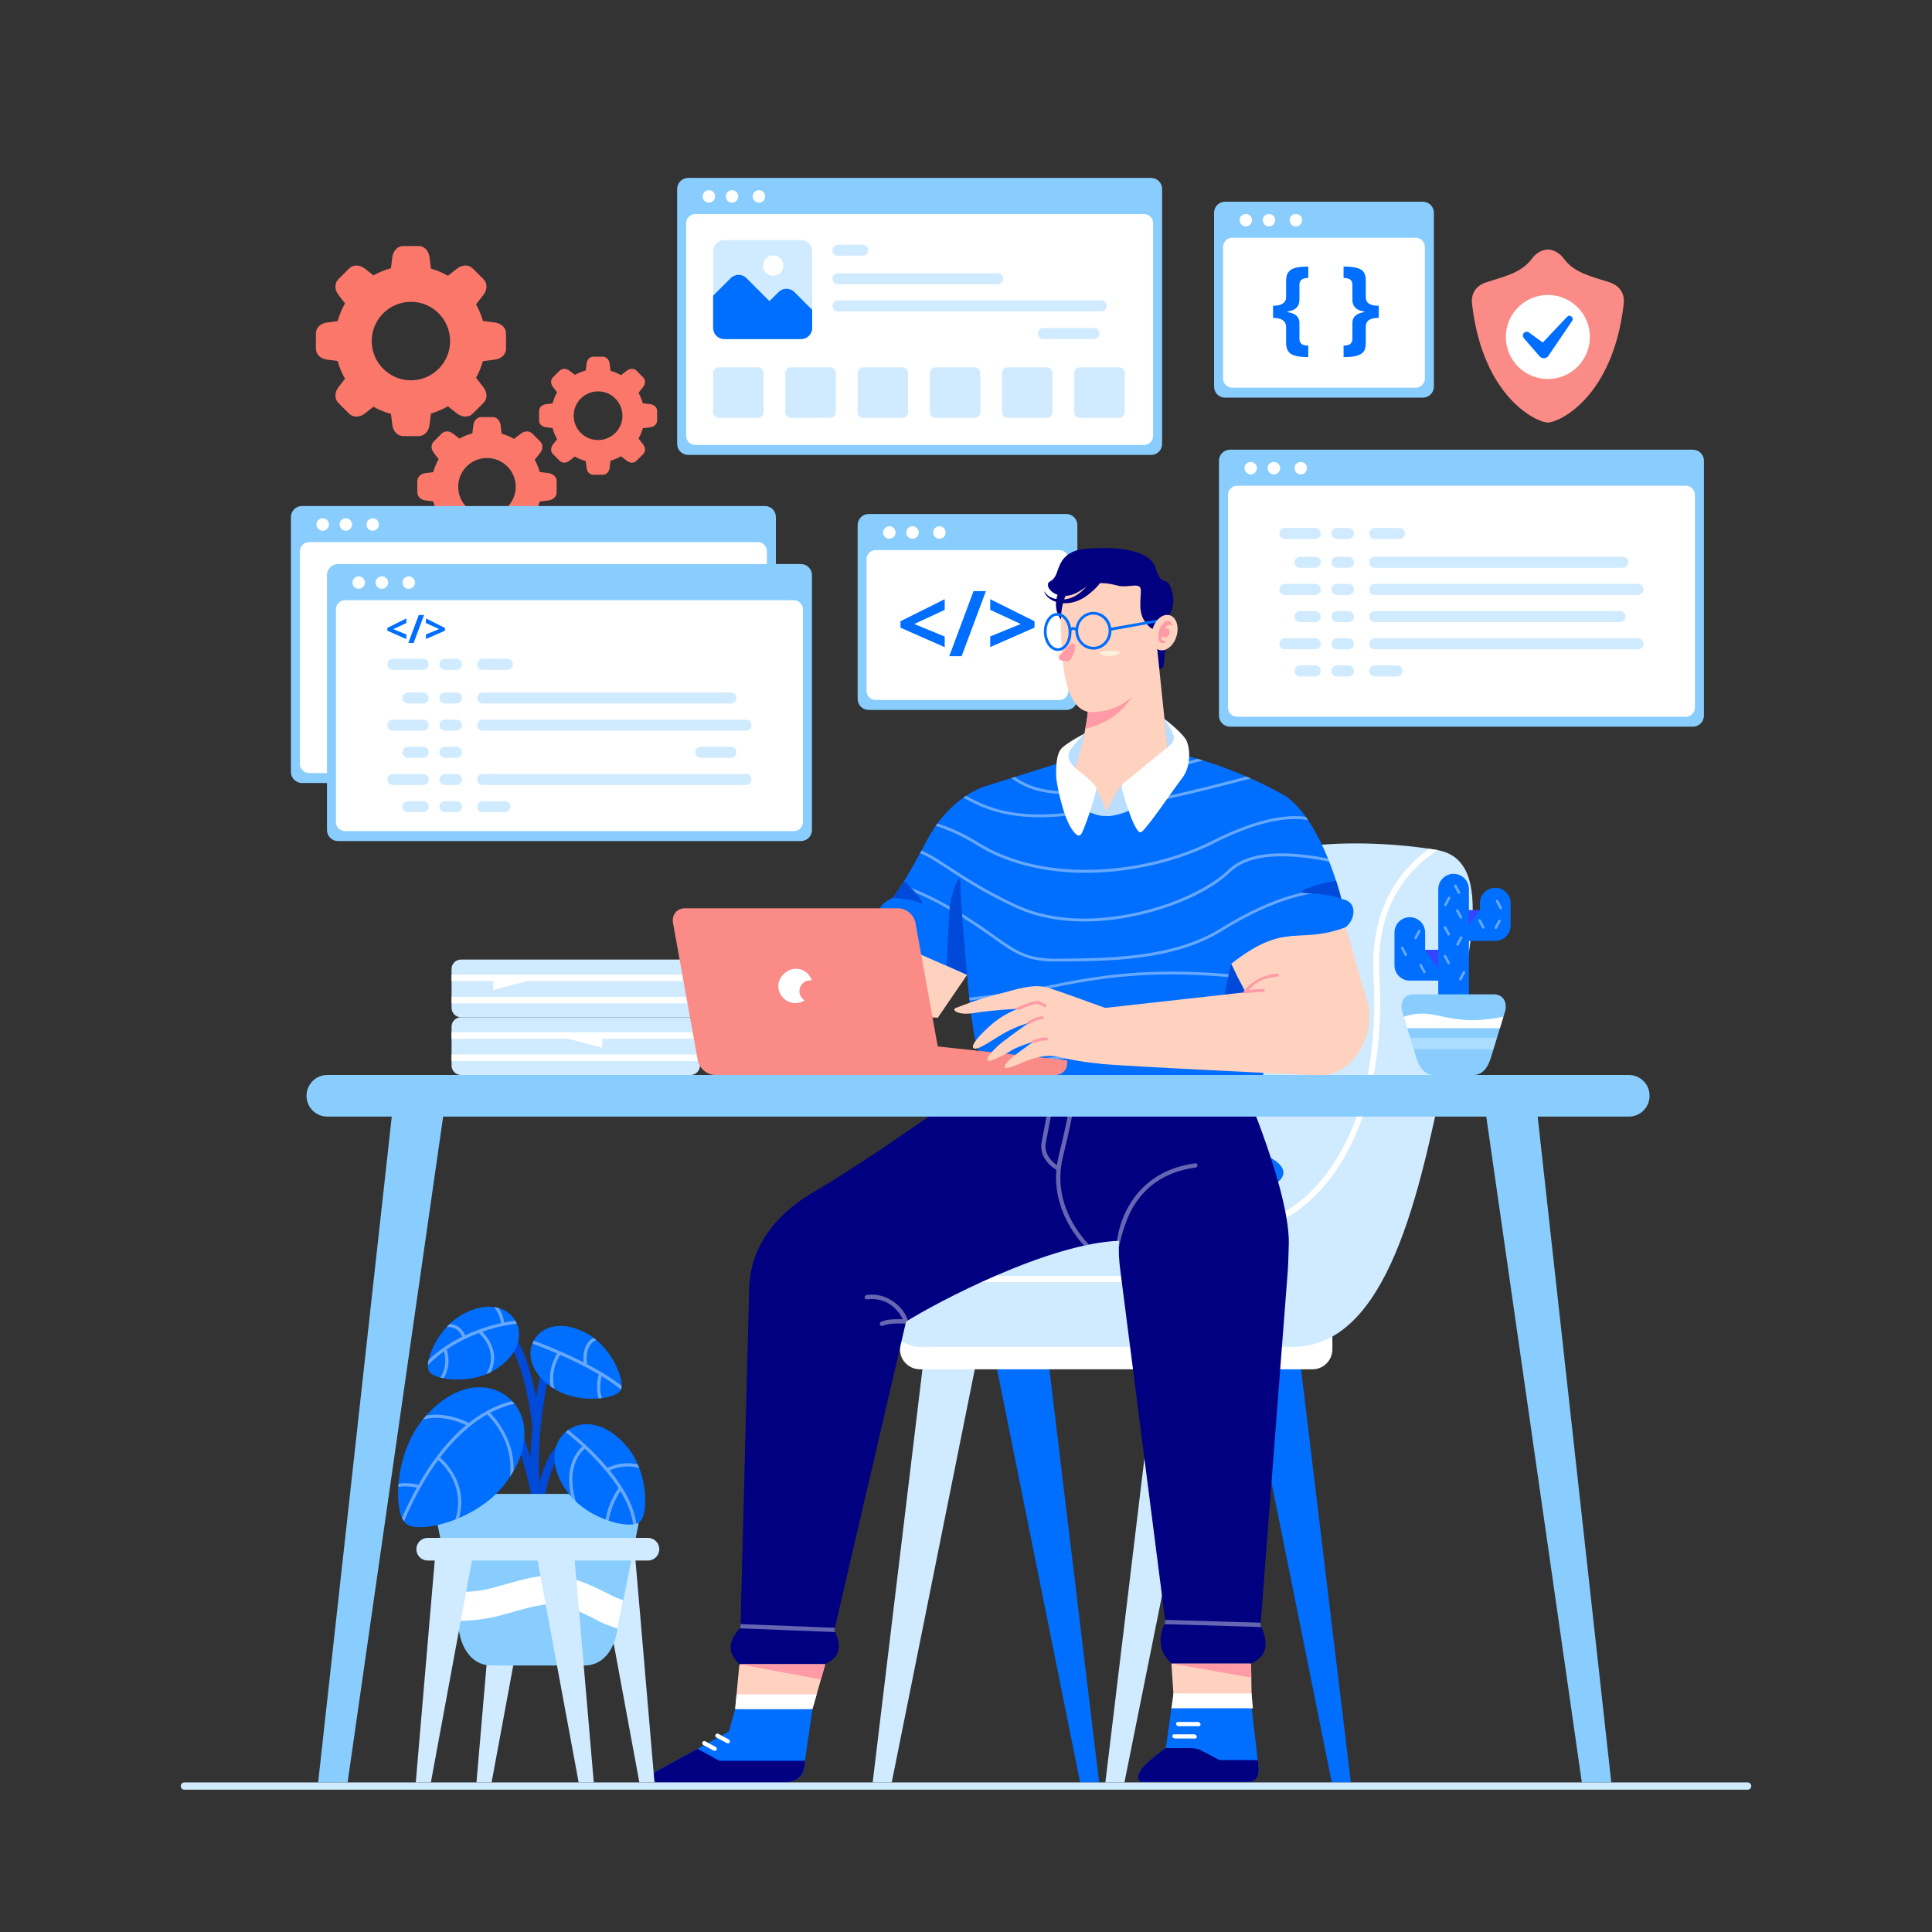 <svg version="1.2" xmlns="http://www.w3.org/2000/svg" viewBox="0 0 2250 2250" width="2250" height="2250">
	<rect x="0" y="0" width="2250" height="2250" fill="#333333" stroke="none"/>
	<title>23046940_Programming_concept_illustration</title>
	<style>
		.s0 { fill: #89cdff } 
		.s1 { fill: #ffffff } 
		.s2 { fill: #006eff } 
		.s3 { fill: #fa776a } 
		.s4 { fill: #d0eaff } 
		.s5 { fill: #ffd2c0 } 
		.s6 { fill: #ff9aa6 } 
		.s7 { fill: #000080 } 
		.s8 { opacity: .4;fill: #ffffff } 
		.s9 { fill: #fff0dd } 
		.s10 { fill: #b9deff } 
		.s11 { fill: #004ad9 } 
		.s12 { fill: #fa8b86 } 
		.s13 { opacity: .3;fill: #ffffff } 
		.s14 { fill: #3545ff } 
	</style>
	<g id="layer1">
		<g id="g7875">
		</g>
		<g id="g32319">
			<g id="g24854">
				<g id="g24850">
					<path id="path24840" class="s0" d="m1011.7 598.6h230.1c7.2 0 12.9 5.8 12.9 12.9v202.4c0 7.2-5.7 12.9-12.9 12.9h-230.1c-7.2 0-12.9-5.7-12.9-12.9v-202.4c0-7.1 5.7-12.9 12.9-12.9z"/>
					<path id="path24842" class="s1" d="m1019.9 640.6h213.7c5.9 0 10.7 4.8 10.7 10.7v153.2c0 6-4.8 10.7-10.7 10.7h-213.7c-5.9 0-10.7-4.7-10.7-10.7v-153.2c0-5.9 4.8-10.7 10.7-10.7z"/>
					<path id="path24844" class="s1" d="m1043 620.1c0 4.1-3.3 7.3-7.3 7.3-4 0-7.2-3.2-7.2-7.3 0-4 3.2-7.2 7.2-7.2 4 0 7.3 3.2 7.3 7.2z"/>
					<path id="path24846" class="s1" d="m1070 620.1c0 4.1-3.3 7.3-7.3 7.3-4 0-7.3-3.2-7.3-7.3 0-4 3.3-7.2 7.3-7.2 4 0 7.3 3.2 7.3 7.2z"/>
					<path id="path24848" class="s1" d="m1101.3 620.1c0 4.1-3.3 7.3-7.3 7.3-4 0-7.2-3.2-7.2-7.3 0-4 3.2-7.2 7.2-7.2 4 0 7.3 3.2 7.3 7.2z"/>
				</g>
				<path id="path24852" class="s2" d="m1133.8 688.4l-28.3 75.8h14.4l28.3-75.8zm-33.6 9.4l-51.5 25.7v7.5l51.5 22.7v-12.4l-35.5-14.6 35.5-16.4zm53 0v12.4l35.5 16.5-35.5 14.5v12.4l51.6-22.7v-7.4z"/>
			</g>
			<path id="path24856" class="s3" d="m469.8 286.5c-7.1 0-12 5.8-12.9 12.9l-1.6 13c-7.1 1.9-14 4.7-20.4 8.3l-10.2-8c-5.6-4.3-13.1-5-18.2 0l-12.4 12.4c-5 5.1-4.3 12.6 0 18.3l7.7 9.9c-3.7 6.5-6.6 13.5-8.6 20.7l-12.4 1.6c-7.1 0.9-12.9 5.7-12.9 12.8v17.6c0 7.1 5.8 11.9 12.9 12.8l12.4 1.6c2 7.2 4.9 14.2 8.6 20.7l-7.7 9.9c-4.3 5.7-5 13.2 0 18.3l12.4 12.4c5.1 5 12.6 4.3 18.2 0l10.2-8c6.4 3.6 13.3 6.4 20.4 8.3l1.6 13c0.9 7.1 5.8 12.9 12.9 12.9h17.5c7.2 0 12-5.8 12.9-12.9l1.7-13.4c6.9-2 13.5-4.8 19.7-8.4l10.8 8.5c5.7 4.3 13.2 5 18.2 0l12.4-12.4c5.1-5.1 4.4-12.6 0-18.3l-8.6-11.1c3.4-6.1 6.1-12.6 8-19.3l14-1.8c7.1-0.9 12.9-5.7 12.9-12.8v-17.6c0-7.1-5.8-11.9-12.9-12.8l-14-1.8c-1.9-6.8-4.6-13.2-8-19.4l8.6-11c4.4-5.7 5.1-13.2 0-18.3l-12.4-12.4c-5-5-12.5-4.3-18.2 0l-10.8 8.5c-6.2-3.6-12.8-6.4-19.7-8.4l-1.7-13.4c-0.9-7.1-5.7-12.9-12.9-12.9 0 0-17.5 0-17.5 0zm8.7 65q0.1 0 0.1 0c25.2 0 45.6 20.5 45.6 45.7 0 25.2-20.4 45.7-45.6 45.7-25.2 0-45.7-20.5-45.7-45.7 0-25.2 20.4-45.6 45.6-45.7z"/>
			<path id="path24858" class="s3" d="m560.7 485.7c-5.2 0-8.8 4.3-9.4 9.5l-1.2 9.5c-5.3 1.4-10.3 3.4-15 6.1l-7.5-5.8c-4.1-3.2-9.6-3.7-13.3 0l-9.1 9.1c-3.7 3.7-3.2 9.2 0 13.3l5.7 7.3c-2.8 4.8-4.9 9.9-6.4 15.2l-9.1 1.1c-5.2 0.7-9.4 4.2-9.4 9.5v12.8c0 5.3 4.2 8.8 9.4 9.5l9.1 1.1c1.5 5.3 3.6 10.4 6.4 15.2l-5.7 7.3c-3.2 4.1-3.7 9.6 0 13.3l9.1 9.1c3.7 3.7 9.2 3.2 13.3 0l7.5-5.8c4.7 2.7 9.7 4.7 15 6.1l1.2 9.5c0.6 5.2 4.2 9.5 9.4 9.5h12.9c5.2 0 8.7-4.3 9.4-9.5l1.2-9.8c5.1-1.5 9.9-3.5 14.5-6.1l7.9 6.1c4.1 3.2 9.7 3.7 13.4 0l9.1-9.1c3.7-3.7 3.2-9.2 0-13.3l-6.4-8.1c2.5-4.5 4.5-9.3 5.9-14.2l10.2-1.3c5.2-0.7 9.5-4.2 9.5-9.5v-12.8c0-5.3-4.3-8.8-9.5-9.5l-10.2-1.3c-1.4-4.9-3.4-9.7-5.9-14.1l6.4-8.2c3.2-4.1 3.7-9.6 0-13.3l-9.1-9.1c-3.7-3.7-9.3-3.2-13.4 0l-7.9 6.1c-4.6-2.6-9.4-4.6-14.5-6.1l-1.2-9.8c-0.7-5.2-4.2-9.5-9.4-9.5zm6.3 47.7q0.1 0 0.1 0c18.5 0 33.5 15 33.5 33.5q0 0 0 0c0 18.5-15 33.5-33.5 33.5-18.5 0-33.5-15-33.5-33.5 0-18.5 15-33.5 33.4-33.5z"/>
			<g id="g24880">
				<path id="path24864" class="s2" d="m1507.4 1529.7l65.8 546.1h-22.2l-109.7-545.6z"/>
				<path id="path24866" class="s2" d="m1214.3 1529.7l65.8 546.1h-22.2l-109.7-545.6z"/>
				<path id="path24868" class="s4" d="m1353.1 1529.7l-65.8 546.1h22.2l109.7-545.6z"/>
				<path id="path24870" class="s4" d="m1082.1 1529.7l-65.8 546.1h22.2l109.7-545.6z"/>
				<path id="rect24872" class="s1" d="m1071.5 1506.4h456.9c12.9 0 23.3 10.5 23.3 23.4v41.5c0 13-10.4 23.4-23.3 23.4h-456.9c-12.9 0-23.4-10.4-23.4-23.4v-41.5c0-12.9 10.5-23.4 23.4-23.4z"/>
				<path id="path24874" class="s4" d="m1344.9 1324.8c0 0 76.8-219.2 85.9-286.1 9.2-66.8 174-61.2 243.6-48.6 69.6 12.6 34.8 131.5 7 263.1-27.9 131.6-64.4 315.3-175.7 315.3h-438.4c0 0-88.4-19.3-69.6-91.8 18.7-72.6 347.2-151.9 347.2-151.9z"/>
				<path id="path24876" class="s2" d="m1348.4 1324.8c-2.2 0-3.5 0-3.5 0 0 0-113.2 27.4-210.6 64.6 76.8 11 224.8-0.9 283 1.3 65.1 2.6 104.5-24.2 55.3-45.8-43-19-108.5-20.1-124.2-20.1z"/>
				<path id="path24878" class="s1" d="m1664.2 988.4c-35.8 26-68.7 71.3-64.6 147.9 8.7 159.4-49.9 256.6-126.5 286.6-31 12.1-50.3 34.8-58.9 63.1h-418.4q-0.5 3.6-0.7 7.1h417.2q-2.2 9.3-2.9 19.4c-1.3 17.6 0.7 36.5 5.7 56h7.2c-5.2-19.5-7.3-38.3-6.1-55.5 2.8-38.1 21.3-68.6 59.3-83.5 80.1-31.3 139.7-132.3 131-293.6-4.3-78.7 31-121.7 67.7-145.9-3.1-0.5-6.5-1.1-10-1.6z"/>
			</g>
			<g id="g24898">
				<g id="g24888">
					<path id="path24882" class="s4" d="m804.3 1184.7h-267.4c-6.1 0-11 4.9-11 10.9v45.3c0 6.1 4.9 11 11 11h267.4c6 0 10.9-4.9 10.9-11v-45.3c0-6-4.9-10.9-10.9-10.9z"/>
					<path id="path24884" class="s1" d="m525.9 1202.1v7.6h289.3v-7.6zm0 25.9v7.7h289.3v-7.7z"/>
					<path id="path24886" class="s1" d="m651 1206.8l50.4 13.5v-13.6z"/>
				</g>
				<g id="g24896">
					<path id="path24890" class="s4" d="m536.9 1117.5h267.4c6 0 10.9 4.9 10.9 10.9v45.3c0 6.1-4.9 11-10.9 11h-267.4c-6.1 0-11-4.9-11-11v-45.3c0-6 4.9-10.9 11-10.9z"/>
					<path id="path24892" class="s1" d="m815.2 1134.9v7.6h-289.3v-7.6zm0 26v7.6h-289.2v-7.6z"/>
					<path id="path24894" class="s1" d="m624.7 1139.6l-50.3 13.5v-13.6z"/>
				</g>
			</g>
			<g id="g25010">
				<path id="path24900" class="s5" d="m856.2 1990.3l4.9-52.2c33.3-4.8 66.7-3.3 100 0l-14.9 52.2c-29.7 3.1-59.4 5.7-90 0z"/>
				<g id="g24918">
					<path id="path24902" class="s5" d="m1410.9 1930.3c15.4 0.3 30.8 2.8 46.1 7l0.7 43.4h-90.6l-2.9-43.4c15.7-5.2 31.2-7.2 46.7-7z"/>
					<path id="path24904" class="s1" d="m1366.6 1972.4l1.1 17.1h90.1l-0.3-17.1z"/>
					<path id="path24906" class="s6" d="m1364.2 1937.3h92.8l0.3 16.4z"/>
					<path id="path24908" class="s2" d="m1457.8 1989.5l7.6 65.9c0 0 3.8 19.7-11.4 19.7h-125.1c0 0-6.9-1.9-1.3-12.1 5.5-10.3 30.1-27.2 30.1-27.2l6.5-46.3c34.6-4.9 63.8-2 93.6 0z"/>
					<path id="path24910" class="s7" d="m1398.4 2038.3l21.9 11.5h44.6l0.5 5.6c0 0 3.8 19.7-11.4 19.7h-125.1c0 0-6.9-1.9-1.3-12.1 5.5-10.3 30.1-27.2 30.1-27.2h29.3c3.6 0.2 7.3 0.6 11.4 2.5z"/>
					<path id="path24912" class="s1" d="m1371.7 2005.4h23.6c1.3 0 2.6 1.1 2.8 2.5 0.3 1.3-0.6 2.4-2 2.4h-23.5c-1.4 0-2.7-1.1-2.9-2.5-0.3-1.3 0.6-2.4 2-2.4z"/>
					<path id="path24914" class="s1" d="m1367.3 2019.8h23.6c1.3 0 2.6 1.1 2.9 2.4 0.2 1.4-0.7 2.5-2 2.5l-23.6-0.1c-1.4 0-2.7-1.1-2.9-2.4-0.2-1.4 0.7-2.4 2-2.4z"/>
					<path id="path24916" class="s1" d="m1366.6 1972.4l-2.4 17.1h95l-1.7-17.1z"/>
				</g>
				<path id="path24920" class="s7" d="m1140.8 1258.3c0 0-121.4 88.2-192 129.2-55.1 32-75.3 73.8-76.3 112.7l-10.1 394.9c-18.8 21.5-11.2 32.7-1.3 43h100c11.7-6.5 22.5-13.6 10.6-39.9l83.5-359.1c35.3-22.2 165.3-91 248.2-94.1-0.9 11-0.3 22.4 1.3 34.3l52.5 409.7c-10.2 21.3-5.5 36.4 7 48.3h92.8c12.1-5.5 24.5-15.9 11-45l31.8-413c0.6-7.6 0.9-24.8 1-26.3 3.8-61-54.9-194.7-54.9-194.7z"/>
				<path id="path24922" class="s2" d="m856.2 1990.3l-7.4 26.3c0 0-72.9 40.1-84.7 46.4-7.1 4.5-2.1 12.8 2.3 12.8h145.3c18.2 0 25.8-9 25.8-25.8l8.7-59.7z"/>
				<path id="path24924" class="s7" d="m812.3 2036.7c-20.3 11.1-42.1 23-48.2 26.3-7.1 4.5-2.1 12.8 2.3 12.8h145.3c18 0 25.6-8.8 25.8-25.2h-99.8z"/>
				<path id="path24926" class="s1" d="m820.1 2027.6c-0.9 0-1.6 0.5-2 1.3-0.7 1.2-0.2 2.6 0.9 3.3l12.2 6.6c1.2 0.6 2.7 0.2 3.3-1 0.7-1.2 0.2-2.7-1-3.3l-12.1-6.6q-0.6-0.3-1.3-0.3z"/>
				<path id="path24928" class="s1" d="m835.4 2018.9c-0.9 0-1.7 0.5-2.1 1.3-0.6 1.1-0.2 2.6 1 3.3l12.2 6.5c1.2 0.7 2.7 0.3 3.3-0.9 0.6-1.2 0.2-2.7-1-3.3q0 0 0 0l-12.2-6.6q-0.6-0.3-1.2-0.3z"/>
				<path id="path24930" class="s1" d="m857.8 1973.2l-1.6 17.1h90l4.9-17.1z"/>
				<path id="path24932" class="s6" d="m861.1 1938.1l94.9 17.8 5.1-17.8z"/>
				<path id="path24934" class="s8" d="m1226.2 1258.3c-1.6 9-9.7 54.9-13.1 71.7-2 10.1 2.2 18.3 6.7 23.7 4.6 5.4 9.7 8.2 9.7 8.2q0.4 0.3 0.8 0.3c-3.9 42.6 19.5 74.5 32.2 88.5q2.9-0.6 5.7-1.2c-12.7-13.2-42.9-51.2-30.3-102.3 15.2-61.5 16.8-86.1 16.9-88.9h-5c-0.2 3.5-1.9 27.6-16.8 87.7q-1.3 5.6-2.1 10.9c-1.5-1-4.5-3.2-7.2-6.5-4-4.6-7.3-11.1-5.7-19.5 3.5-17.2 11.9-64.7 13.3-72.6zm165.9 96.4q-0.2 0-0.3 0.1c-41.8 5.6-64.7 28.1-77 49.2-12.2 21.1-13.9 40.8-13.9 40.8q0 0.2-0.1 0.4 1.3-0.1 2.6-0.2-0.3 4-0.4 8.1c1.5-7.6 6.6-30.1 16.2-46.6 11.6-20.1 33-41.4 73.2-46.8 1.4-0.1 2.4-1.4 2.2-2.8-0.2-1.2-1.2-2.1-2.5-2.2zm-383 153.5c-1.3 0.2-2.3 1.4-2.2 2.8 0.2 1.4 1.4 2.4 2.8 2.2 16.8-1.8 27.3 4.8 34 12 4.2 4.5 6.3 8.4 7.6 11.2-2-0.1-3-0.2-6.8-0.1-6.1 0.1-13.3 0.6-18.5 3.1-1.3 0.6-1.8 2.1-1.2 3.4 0.6 1.2 2.1 1.8 3.3 1.2 3.8-1.8 10.7-2.6 16.5-2.7 5-0.1 8.9 0.2 10 0.2l0.6-2.4c0.7-0.5 1.5-0.9 2.2-1.4-0.7-2-3.4-9.4-10-16-17.6-17.5-36-13.7-38.3-13.5zm348.1 378.3h-0.1-0.3l0.4 2.5q-0.6 1.3-1.1 2.5h1.1l110.6 3.3 1.4 0.2q-0.6-1.3-1.2-2.7l0.2-2.5h-0.1l-110.8-3.3h-0.1zm-494.7 4.8l-0.1 3.8q-0.5 0.6-1 1.2l1.4 0.1h0.1l108.7 4.3h0.2 1q-0.5-1.3-1.1-2.5l0.7-2.6-0.7 0.1-108.6-4.3z"/>
				<path id="path24936" class="s2" d="m1380.7 879.9l-141.5 6.9-92.3 29c0 0-40.4 11.6-67.2 62.5-15 28.4-30.5 55.9-40.3 67.4-36.9 17-6.4 51.4-6.4 51.4 51.8 50.3 62 25.3 93.3 38.2 3.9 49.8 10.4 88.5 13.7 87.4-0.8 3.4-2.3 7.7-4.9 13.9-9.9 23.8 5.7 30.5 5.7 30.5 132.1 19.3 223.6 12.9 305.1 0 0 0 21.4 1.5 25.1-14.5 3.6-16-18.5-14.3-20.6-52.5-2-38.1 23-100 25.1-102.3 0 0 13-8.6 47.3-7.9 34.3 0.7 44.2-10 44.2-10 11.8-9 14.5-30.6-4.9-33 0 0-21.1-88.3-64.1-119.3-59.3-34.3-117.3-47.7-117.3-47.7z"/>
				<path id="path24938" class="s8" d="m1394.9 883.7c-23.5 6-50.4 13.9-81.4 24.1-70.5 23.1-109.8 13-131.7-3l-3.9 1.3q0.2 0.2 0.5 0.4c22.6 17.3 63.5 28.3 136.1 4.5 33.4-11 62-19.3 86.7-25.4q-3.4-1-6.3-1.9zm56.8 20.7c-58.3 15.2-127.5 33.2-207.7 42.1-61.4 6.8-92.6-5-119-19.7q-1.5 1-3.1 2.1c27.1 15.2 59.4 27.9 122.5 20.9 82.4-9.1 153.2-27.8 212.3-43.2q-2.5-1.2-5-2.2zm55.8 46.1q-1.1 0-2.2 0c-24.3 0.7-55.1 9.4-93.3 28.6-75.7 38.2-194.6 50.9-272.7 2.1-17.2-10.7-33.1-17.7-47.6-22.2q-1 1.4-2 2.8c14.4 4.5 30.4 11.5 47.8 22.3 79.6 49.7 199.3 36.7 276-1.9 37.9-19.2 68.4-27.7 91.8-28.3 6.6-0.2 12.6 0.2 18.1 1.2q-1.3-2-2.7-3.8-6.2-0.9-13.2-0.8zm-434.4 40.1q-0.8 1.5-1.6 3c6.8 2.6 14.7 7.3 24.2 13.4 19.8 12.8 46.9 31.7 88.5 50.7 41.9 19.1 93.5 18.7 139.8 8.5 46.4-10.1 87.5-30 108.8-50.6 20.2-19.6 56.2-20.4 88.1-16.5 9.7 1.2 18.9 2.8 27.1 4.4q-0.7-1.8-1.4-3.7c-7.8-1.5-16.3-3-25.2-4.1-32.3-3.9-69.4-3.4-91 17.4-20.5 19.9-61.3 39.8-107.1 49.8-45.8 10.1-96.7 10.4-137.7-8.3-41.3-18.8-68.1-37.6-88.1-50.4-9.3-6.1-17.2-10.8-24.4-13.6zm-22.7 39.6q-1 1.5-1.9 2.9c13.7 4.5 29.6 11.1 48 21.2 38.6 21.1 58.2 37.5 75.4 48.8 17.1 11.2 32 17.1 60.2 16.7 55.9-0.6 133.7 0.2 191.6-35.9 28.6-17.8 62-34.1 94.4-41.4 14.3-3.2 28.4-4.6 41.8-3.7-0.2-1-0.6-2.3-1-3.4-13.4-0.8-27.4 0.7-41.6 3.9-33 7.3-66.6 23.8-95.4 41.7-56.7 35.4-133.9 34.8-189.8 35.5-27.8 0.3-41.5-5.2-58.4-16.3-16.9-11-36.7-27.6-75.6-48.9-18.1-9.9-34-16.6-47.7-21.1zm314.9 101.3c-55.3-0.1-99.1 6.7-149.7 17.4-27.1 5.6-57.9 9.8-86.9 12.9 0.2 1.2 0.3 2.3 0.4 3.4 29-3.2 60-7.3 87.2-13 67.3-14.2 122.3-21.6 208.4-14.8 12 0.9 23.6 2.7 34.7 5q0.5-1.7 0.9-3.3c-11.3-2.3-23.1-4.2-35.3-5.1-21.6-1.7-41.3-2.5-59.7-2.5zm86.2 78.5c-6.6 1.1-12.4 2.5-17.9 4.2-17.3 5.2-32.2 11.8-68.7 11.5-73.5-0.7-126.9 0-197.9 15.5-12.6 2.8-24.1 4-34.6 4.1q-0.3 1.8-0.5 3.4c10.9-0.1 22.8-1.3 35.8-4.2 70.7-15.5 123.7-16.1 197.1-15.5 37 0.4 52.7-6.5 69.8-11.6 5.5-1.6 11.1-3.1 17.6-4.1q-0.3-1.6-0.7-3.3z"/>
				<path id="path24940" class="s7" d="m1232.8 689.6c0 0-8.7 17.5 3.3 32.7 12 15.2 20.4-47.5-3.3-32.7z"/>
				<path id="path24942" class="s7" d="m1358.6 746.7c0 0-2.2 12.7-3 23.9-0.7 11.2-5.8 7.9-5.8 7.9l-4.4-27.5z"/>
				<path id="path24944" class="s5" d="m1346.3 742.7l13.3 127.6c0 0-2.9 66.2-58 77.2-55.1 11-53.4-47.9-53.4-47.9 0 0 16-33 19.4-77.7 3.5-44.6 78.7-79.2 78.7-79.2z"/>
				<path id="path24946" class="s6" d="m1329.1 758.4l-27.4 12.2c-16.9 13.7-32.5 31.5-34.1 51.3-0.7 9.6-2.1 18.6-3.7 26.9 75.8-19 65.2-90.4 65.2-90.4z"/>
				<path id="path24948" class="s5" d="m1347.7 741.3c0.9 25.5-11.4 55.6-32.5 72.7-14.7 11.9-29.8 15-42.5 15.4-27.6 0.9-35.4-41-36.8-84.3-0.2-5-0.6-25.5-0.1-30.2 3.7-36.6 26-49.3 53.4-50.2 48.9-1.6 57.1 33.3 58.5 76.6z"/>
				<path id="path24950" class="s7" d="m1347.2 732.3c0 0-5.2 4.4-14.3-9.1-9.1-13.4-2.3-33-4.9-38.7-2.7-5.6-15.8 0.2-25.9-2.4-23.6-6.2-32.5-2.1-43 5.2-21 14.4-37.4 2.2-38.5-4.7-1-6.9 3.4-3.2 8.3-11.4 4.8-8.1 4.7-29.7 35.8-32.1 31.1-2.5 74.5-0.9 81.4 23.3 7 24.1 13.7 3.8 19.5 29.1 5.7 25.2-18.4 40.8-18.4 40.8z"/>
				<path id="path24952" class="s7" d="m1269 678.3c0 0-12 18.4-29.4 19.7-17.4 1.3-22.2-7.5-23.1-9.1-0.9-1.5-0.1 5.5 9 10.2 9 4.6 25.4 6.4 42-6.7 16.6-13 15.7-18.6 15.7-18.6z"/>
				<path id="path24954" class="s9" d="m1243.2 762.5c0.1 1.7-2.9 3.1-6.6 3.3q0 0 0 0c-3.8 0.1-6.9-1.2-6.9-2.9-0.1-1.7 2.9-3.2 6.6-3.3 3.8-0.1 6.9 1.2 6.9 2.9z"/>
				<path id="path24956" class="s6" d="m1247.1 750.2c0 0-11.9 10.4-13.8 14.7-1.8 4.4 6.8 5.3 10.3 5.2 3.4-0.1 7.7-9.6 8.4-14.7 0.7-5.2-2-8-4.9-5.2z"/>
				<path id="path24958" class="s9" d="m1303.9 760.4c0 1.7-5.1 3.3-11.4 3.5-6.3 0.2-11.5-1-11.6-2.7 0-1.7 5.1-3.2 11.4-3.5 6.3-0.2 11.5 1 11.6 2.7z"/>
				<path id="path24960" class="s10" d="m1314 909.4c0 0-6.9 0.7-14.9 15.4-8 14.6-11.8 22.5-10.8 25 0.9 2.4 22.4-2.5 27.9-6.8 5.4-4.3-2.2-33.6-2.2-33.6z"/>
				<path id="path24962" class="s1" d="m1359.6 870.3l-3.5-33c0 0 22.3 16.8 26.1 26.1 3.7 9.3 5.1 29.1-5.6 43-10.8 14-39.7 57-47.2 62.5-7.5 5.6-22-47-22-47 0 0-2.2-7 0.2-8.9 12.4-10.2 52-42.7 52-42.7z"/>
				<path id="path24964" class="s10" d="m1276.4 918c0 0 15.5 30.3 12.8 31.9-2.7 1.7-21.4-1.1-26.8-10.2-5.3-9 14-21.7 14-21.7z"/>
				<path id="path24966" class="s1" d="m1252.3 894.5c0 0 3.2-10.2 5.8-20.6 2.7-10.8 4.7-19.5 4.7-19.5 0 0-18 9.3-25.8 16.4-7.8 7.2-7 25.9-7 33 0 7.2 7.8 46.6 18.1 61.6 10.2 14.9 11.7 5.1 15.5-4.1 3.9-9.3 13.2-38.4 13.2-43.3 0-4.9-24.5-23.5-24.5-23.5z"/>
				<path id="path24968" class="s10" d="m1252.3 894.5c-6.1-6.5-11.6-12.7-5-22.3 6.4-9.1 15.5-17.8 15.5-17.8 0.5 0.5-8.2 35.4-10.5 40.1z"/>
				<path id="path24970" class="s10" d="m1359.6 870.3l-3.5-33c0 0 11 15.9 11.1 21.9 0.2 5.9-7.6 11.1-7.6 11.1z"/>
				<path id="path24972" class="s2" d="m1231 713.8c-4.6 0.1-8.6 2.9-11.3 7.1-2.7 4.1-4.2 9.6-4 15.6 0.2 6 2.1 11.4 5 15.3 3 3.9 7.2 6.5 11.8 6.3 4.6-0.1 8.6-2.9 11.3-7.1 2.7-4.1 4.2-9.6 4-15.6q0-0.4 0-0.7 0-0.1 0.1-0.1c0 0 0.5-0.6 1.2-1 0.8-0.3 1.5-0.5 3.1 0.9q0.1 0.1 0.2 0.2 0 0.3 0 0.6c0.4 12 10.1 21.6 21.7 21.2 11.5-0.4 20.5-10.3 20.3-22.2l55.2-9.8c0.9-0.1 1.4-0.9 1.3-1.8-0.2-0.9-0.9-1.4-1.7-1.4q-0.1 0-0.2 0.1l-54.9 9.6c-1.7-10.7-10.7-18.8-21.4-18.4-10.2 0.3-18.4 8.3-20 18.4-1.8-0.9-3.6-0.9-4.8-0.3-0.2 0-0.3 0.1-0.5 0.2-0.8-4.1-2.3-7.9-4.6-10.8-2.9-3.9-7.1-6.5-11.7-6.3zm0.1 3.2c3.3-0.1 6.5 1.7 9 5.1 2.6 3.3 4.3 8.1 4.4 13.4 0.2 5.4-1.2 10.3-3.4 13.8-2.3 3.4-5.4 5.5-8.7 5.6-3.4 0.1-6.6-1.7-9.1-5-2.5-3.4-4.2-8.1-4.4-13.5-0.2-5.4 1.2-10.3 3.5-13.7 2.2-3.5 5.3-5.6 8.7-5.7zm41.6-1.2c9.8-0.3 18 7.8 18.4 18.2 0.3 10.4-7.4 19-17.2 19.3-9.7 0.3-18-7.7-18.3-18.1-0.4-10.4 7.3-19 17.1-19.4z"/>
				<path id="path24974" class="s5" d="m1362.2 716.5c7.7 2.2 11.3 13.2 8 24.3-3.3 11.2-12.3 18.4-20 16.2q0 0 0 0c-7.7-2.3-11.3-13.2-7.9-24.4 3.3-11.2 12.2-18.4 19.9-16.1z"/>
				<path id="path24976" class="s6" d="m1349.4 745.5c0 0-2-11.8 4.8-19.1 6.7-7.4 11.8 0.1 11.2 2.1-0.7 1.9-0.2-0.7-2.3-0.9-2.1-0.2-5.3 1.5-5.9 3.7-0.6 2.2 4.3-1.2 4.9 3.9 0.6 5.1-4.3 9.1-7.3 6.5-2.9-2.5-2.8 5 0.3 4.5 3.2-0.5 2.3 2.9-1.2 2.9-3.6 0-4.5-3.6-4.5-3.6z"/>
				<path id="path24978" class="s5" d="m1126.3 1135.3l-103.9-45.4-47.1 87.2 116.8 8.2z"/>
				<path id="path24980" class="s11" d="m1117.2 1023.4c-3.2 0.1-10.7 24.3-11.4 35.5-1 14.3-3.4 65.3-3.4 65.3l23.9 11.1c0 0-7.7-84.5-7.7-105.5 0-4.5-0.5-6.4-1.4-6.4z"/>
				<path id="path24982" class="s11" d="m1425.8 1168.4c1.5 1.8 32.7 7.5 34.5-6.2 1.3-9.5-26.4-39.8-26.4-39.8 0 0-10.8 42.9-8.1 46z"/>
				<path id="path24984" class="s11" d="m1052.7 1026.4c-5 8.2-9.5 14.9-13.3 19.3 0 0 23.5 0.8 32.5 6.1 7.2 4.1-4.3-13.4-19.2-25.4z"/>
				<path id="path24986" class="s11" d="m1556 1025.7c-24.9 4.1-53.1 14-33.2 14.6 29.5 1 39.3 6.6 39.3 6.6 0 0-2-8.6-6.1-21.2z"/>
				<g id="g24992">
					<path id="path24988" class="s12" d="m1046 1057.8c9.5 0 18.5 7.6 20.2 17.1l25.9 143.8 150.5 16.1c1.8 9.5-4.5 17.1-14 17.1h-395.8c-9.4 0-18.4-7.6-20.2-17.1l-28.8-159.9c-1.7-9.5 4.5-17.1 14-17.1 0 0 248.2 0 248.2 0z"/>
					<path id="path24990" class="s1" d="m926.4 1128.2c9.7 0 16.2 5.5 19 13.6q-0.9-0.1-1.8-0.1c-7 0-12.6 5.6-12.6 12.6 0 4.4 2.3 8.5 6.2 10.8-3.3 2-7 3.1-10.8 3.1-11 0-20-8.9-20-20 0-11.1 11-20 20-20 9.1 0 0 0 0 0z"/>
				</g>
				<path id="path24994" class="s5" d="m1471.2 1153.3l-204.6 22.8c0 0-18.6 1.5-22.1 25.8-3.6 24.4 21.8 34.6 37.8 37 16.1 2.4 249.5 13.4 249.5 13.4 0 0 58.4-3.8 48.8-55-5.9-31.7-109.4-44-109.4-44z"/>
				<path id="path24996" class="s5" d="m1567 1079.9c-55.8 20.8-69.4-7.5-133.1 42.5l7.6 15.8 41.6 79.3c0 0 23.4 38.9 60 34.5 36.5-4.3 60-51.1 49.1-86.4-10.9-35.3-20.6-72-20.6-72z"/>
				<path id="path25000" class="s6" d="m1488.8 1134.5c-0.4 0-0.7-0.4-1.1-0.4-25.8 1.2-39.1 20.1-39.1 20.1-0.8 1.2 0.2 2.8 1.6 2.6 0 0 9.7-1.6 21-1.8 1-0.1 1.7-0.8 1.7-1.7-0.1-0.9-0.8-1.7-1.7-1.6-9.1 0.1-13.8 1-16.8 1.4 3.4-4.1 13.2-14.8 33.4-15.7 0.9 0 1.6-0.8 1.6-1.7-0.1-0.4-0.2-1.1-0.6-1.2z"/>
				<path id="path25002" class="s5" d="m1330 1188.8c-38.4-12.7-93.1-33.8-110-38.6-17-4.8-34.6 1.6-60.3 8.3-25.6 6.6-41.2 13.5-46.6 15.4-5.4 1.8 1.7 9.1 21.9 5.8 20.2-3.4 50.3-4.9 50.3-4.9 0 0-14.3 5.6-25 13.8-10.6 8.1-30.3 26.9-26.9 31.7 3.6 5.1 23.7-10.6 38.2-18.3 14.5-7.7 26.4-10.7 26.4-10.7 0 0-29.2 20.3-36.5 27.4-7.4 7.1-13.3 13.5-11.1 16.5 1.6 2.1 20.8-7.2 27.1-11.6 6.2-4.3 26.4-10.6 26.4-10.6 0 0-25.5 17.3-31 24.2-5.6 6.9-3.3 8.6 8 4.3 11.4-4.3 31.4-15.7 53.3-10.4 21.9 5.2 55.6 11 77.7 6 22-5.1 50.8-32.3 18.1-48.3z"/>
				<path id="path25004" class="s6" d="m1207.4 1165.8c-1.2 1.2-3.3 0.3-5.6 1-2.3 0.7-4.9 1.7-7.4 2.6-5.1 1.9-9.7 3.9-9.7 3.9-0.8 0.4-1.2 1.3-0.9 2.2 0.4 0.8 1.4 1.2 2.2 0.8 0 0 4.6-1.9 9.5-3.8 2.5-0.9 5.1-1.9 7.3-2.5 2.1-0.7 4.1-1 4.2-0.9 1.3 0.1 3.8 1 5.8 1.9 1.9 0.9 3.5 1.8 3.5 1.8 0.8 0.4 1.8 0.1 2.2-0.7 0.4-0.8 0.2-1.8-0.6-2.2 0 0-1.7-0.9-3.8-1.9-2.1-0.9-5.2-3.8-6.7-2.2z"/>
				<path id="path25006" class="s6" d="m1214.1 1183.7c-3.5 0-7.5 1.2-10.9 2.8-3.4 1.6-6.1 3.4-6.1 3.4-0.8 0.4-1 1.5-0.5 2.2 0.5 0.8 1.5 1 2.3 0.6 0 0 2.5-1.7 5.8-3.2 3.2-1.5 7.1-2.8 8.9-2.5 0.9 0.2 1.8-0.5 1.9-1.4 0.1-0.9-0.5-1.9-1.4-1.9z"/>
				<path id="path25008" class="s6" d="m1219.1 1208.5c-3.1-0.7-6.9 0.2-10.1 1.1-3.2 0.9-5.7 1.9-5.7 1.9-0.9 0.4-1.3 1.3-0.9 2.2 0.3 0.8 1.3 1.2 2.1 0.9 0 0 2.4-1 5.4-1.9 3-0.8 6.7-1.4 8.5-1 0.9 0.2 1.8-0.4 2-1.3 0.2-0.9-0.4-1.7-1.3-1.9z"/>
			</g>
			<g id="g25018">
				<path id="path25012" class="s0" d="m381.3 1251.9h1515.5c13.5 0 24.3 10.8 24.3 24.2 0 13.5-10.8 24.3-24.3 24.3h-1515.5c-13.5 0-24.3-10.8-24.3-24.3 0-13.4 10.8-24.2 24.3-24.2z"/>
				<path id="path25014" class="s0" d="m460.1 1265.5h61l-116.3 810.3h-34.3z"/>
				<path id="path25016" class="s0" d="m1786.9 1265.5h-61l116.3 810.3h34.3z"/>
			</g>
			<path id="path25020" class="s4" d="m214.7 2075.8c-2.3 0-4.2 1.9-4.2 4.3 0 2.3 1.9 4.2 4.2 4.2h1820.6c2.3 0 4.2-1.9 4.2-4.2 0-2.4-1.9-4.3-4.2-4.3z"/>
			<g id="g25036">
				<path id="path25022" class="s2" d="m1692.8 1017.7c-9.9 0-17.8 8-17.8 17.9v70.7h-15.3v-20.2c0-9.9-7.9-17.9-17.9-17.9-9.9 0-17.8 8-17.8 17.9v38.1q0 0.9 0.1 1.8c0.8 8.7 8 15.6 16.8 16q0.5 0.1 1 0h33.1v24.6c0 9.9 7.9 17.9 17.8 17.9 10 0 17.9-8 17.9-17.9v-70.8h30.7c9.9 0 17.9-8 17.9-17.9v-26.1c0-9.9-8-17.9-17.9-17.9-9.9 0-17.9 8-17.9 17.9v8.2h-12.8v-24.4c0-9.9-7.9-17.9-17.9-17.9z"/>
				<path id="path25024" class="s0" d="m1716 1251.9h-46.2c-11.4 0-17.2-9.6-20.5-20.5l-16.1-52.9c-3.3-10.9 1.5-20.5 12.8-20.5h93.5c11.4 0 16.4 9.6 13.1 20.5l-16.2 52.9c-3.3 10.9-9.1 20.5-20.4 20.5z"/>
				<path id="path25026" class="s1" d="m1634.9 1184.1l4 13.3h107.9l4-13.3c-67.3 13.4-77.1-12.8-115.9 0z"/>
				<path id="path25028" class="s13" d="m1642.4 1208.7l4 13.2h92.9l4-13.2z"/>
				<path id="path25030" class="s8" d="m1694.9 1030.1q-0.1 0-0.2 0-0.3 0-0.6 0.2c-0.7 0.4-1 1.3-0.6 2q0 0 0 0l4.2 7.9c0.4 0.8 1.3 1 2.1 0.6q0 0 0 0c0.7-0.3 1-1.3 0.6-2l-4.2-7.9c-0.3-0.5-0.8-0.8-1.3-0.8zm-7.3 14.1c-0.5 0-1.1 0.3-1.3 0.8l-4.2 8c-0.4 0.7-0.2 1.6 0.6 2q0 0 0 0c0.7 0.4 1.6 0.1 2-0.6l4.2-7.9c0.4-0.8 0.1-1.7-0.6-2.1q0 0 0 0-0.3-0.1-0.7-0.2zm55.9 3.8q0 0-0.1 0-0.3 0-0.6 0.1c-0.7 0.4-1 1.3-0.6 2.1q0 0 0 0l4.2 7.9c0.4 0.7 1.3 1 2 0.6 0.8-0.4 1.1-1.3 0.7-2l-4.2-7.9c-0.3-0.5-0.8-0.8-1.4-0.8zm-46.3 10.9q-0.1 0-0.1 0-0.3 0-0.6 0.2c-0.7 0.4-1 1.3-0.6 2l4.2 7.9c0.4 0.8 1.3 1 2 0.7q0 0 0 0c0.7-0.4 1-1.3 0.6-2.1q0 0 0 0l-4.2-7.9c-0.2-0.5-0.7-0.8-1.3-0.8zm26 11.6q-0.4 0-0.8 0.2c-0.7 0.4-1 1.3-0.6 2l4.2 8c0.4 0.7 1.3 1 2.1 0.6 0.7-0.4 1-1.3 0.6-2.1l-4.2-7.9c-0.3-0.4-0.8-0.7-1.3-0.8zm23 0.5c-0.6 0.1-1 0.4-1.3 0.8l-4.2 8c-0.4 0.7-0.1 1.6 0.6 2q0 0 0 0c0.7 0.4 1.7 0.1 2-0.6l4.3-8c0.3-0.7 0.1-1.6-0.7-2q-0.3-0.2-0.6-0.2-0.1 0-0.1 0zm-63.3 7.6q-0.1 0-0.1 0-0.4 0-0.6 0.2c-0.8 0.4-1 1.3-0.7 2q0 0 0 0l4.3 7.9c0.3 0.8 1.3 1.1 2 0.7q0 0 0 0c0.7-0.4 1-1.3 0.6-2.1l-4.2-7.9c-0.3-0.5-0.8-0.8-1.3-0.8zm-30.1 4.2c-0.5 0-1 0.4-1.2 0.8l-4.3 7.9c-0.3 0.8-0.1 1.7 0.7 2.1q0 0 0 0c0.7 0.4 1.6 0.1 2-0.6l4.2-8c0.4-0.7 0.1-1.6-0.6-2q-0.3-0.2-0.7-0.2 0 0-0.1 0zm49 7.6c-0.6 0-1.1 0.3-1.4 0.8l-4.2 7.9c-0.4 0.8-0.1 1.7 0.6 2.1 0.8 0.3 1.7 0.1 2.1-0.7l4.2-7.9c0.4-0.7 0.1-1.6-0.7-2q0 0 0 0-0.3-0.2-0.6-0.2zm-68.8 12.1q0 0-0.1 0-0.3 0.1-0.6 0.2c-0.7 0.4-1 1.3-0.6 2q0 0 0 0l4.2 8c0.4 0.7 1.3 1 2 0.6 0.7-0.4 1-1.3 0.6-2q0 0 0 0l-4.2-8c-0.2-0.4-0.7-0.8-1.3-0.8zm49.9 9.5q-0.1 0-0.1 0-0.4 0-0.6 0.2c-0.8 0.3-1 1.2-0.7 2q0 0 0 0l4.3 7.9c0.3 0.7 1.3 1 2 0.6 0.7-0.4 1-1.3 0.6-2l-4.2-7.9c-0.3-0.5-0.8-0.8-1.3-0.8zm-28.3 10.6q-0.1 0-0.1 0-0.4 0-0.6 0.2c-0.8 0.3-1.1 1.3-0.7 2q0 0 0 0l4.3 7.9c0.3 0.7 1.2 1 2 0.6 0.7-0.4 1-1.3 0.6-2l-4.2-7.9c-0.3-0.5-0.8-0.8-1.3-0.8zm50.3 8.2c-0.5 0.1-1 0.4-1.3 0.8l-4.2 8c-0.4 0.7-0.1 1.6 0.6 2 0.8 0.4 1.7 0.1 2.1-0.6q0 0 0 0l4.2-7.9c0.4-0.8 0.1-1.7-0.7-2.1q-0.3-0.1-0.6-0.2-0.1 0-0.1 0z"/>
				<path id="path25032" class="s14" d="m1675 1106.3v21.5l-15.3-21.5z"/>
				<path id="path25034" class="s14" d="m1710.7 1060v17.4l12.8-17.4z"/>
			</g>
			<g id="g25042">
			</g>
			<g id="g25048">
			</g>
			<g id="g25086">
				<path id="path25054" class="s4" d="m623.2 1802.1h-44.8l-23.5 273.7h17.6z"/>
				<path id="path25056" class="s4" d="m694 1802.1h44.8l23.4 273.7h-17.6z"/>
				<path id="path25058" class="s11" d="m585.3 1542.9c-1.5 0-2.9 0.7-3.8 1.8-1.7 2.1-1.3 5.1 0.8 6.7q0 0 0 0c13.5 10.6 23.8 38.6 29.7 63.8 5.8 24.4 7.8 45.6 8 47.1-1.1 11.5-1.9 23.6-2.1 35.7q-1-3.6-2.1-7c-2.6-8.5-5-15.2-7.8-19.7-0.9-1.3-2.4-2.2-4.1-2.1-0.9 0-1.7 0.2-2.5 0.7-2.2 1.5-2.8 4.4-1.4 6.6q0 0 0 0c1.5 2.4 4.2 9.2 6.7 17.3 2.6 8.1 5.1 17.8 7.5 27.1 4.6 18.5 8.1 35.4 8.1 35.4q0 0 0 0 0 0 0 0 0 0.1 0 0.1 0 0.1 0 0.1 0.1 0 0.1 0.1 0 0 0 0.1c0.7 2.3 3.1 3.7 5.4 3.3 1.9-0.4 3.4-1.8 3.8-3.7q0-0.1 0-0.2 0 0 0 0 0.1-0.1 0.1-0.1 0 0 0 0c0 0 2.5-17.4 7.9-34.8 2.8-8.7 6.2-17.3 10.2-23.6 4-6.2 8.2-9.5 12-9.7 2.6-0.2 4.6-2.5 4.5-5.1q0 0 0 0c-0.2-2.6-2.5-4.6-5.1-4.4q0 0 0 0c-8.3 0.5-14.6 6.6-19.4 14.1-4.7 7.4-8.4 16.7-11.2 25.9-1 3.1-1.7 5.9-2.4 8.7-5.1-72.8 17.5-154.7 17.5-154.7 0.7-2.5-0.8-5.2-3.3-5.9q0 0 0 0-0.7-0.2-1.4-0.1c-2.1 0-3.9 1.4-4.5 3.4 0 0-6.7 24-12.1 57.8-0.9-4.6-1.9-9.5-3.1-14.5-6.1-26-15.5-55.4-33.2-69.2-0.8-0.6-1.8-1-2.8-1z"/>
				<path id="path25060" class="s0" d="m547 1739.8h159.1c20.5 0 41.2 17 37.1 37.2l-25.1 125.5c-4.1 20.1-16.6 37.1-37.2 37.1h-108.7c-20.6 0-33.1-17-37.1-37.1l-25.2-125.5c-4.1-20.2 16.6-37.2 37.1-37.2z"/>
				<path id="path25062" class="s1" d="m641.9 1835c-20.5-0.2-38.6 6.1-66.9 13.9-17.1 4.7-34.3 5.7-49.7 5l6.8 33.7c16.1 0.1 33.8-1.6 51.8-6.6 28.9-8 44.7-12.8 57.7-12.7 13.1 0.1 26.7 4.4 53.9 18.7 7.8 4.1 15.8 7.2 23.7 9.6l6.6-33c-5.1-1.6-10-3.6-14.8-6.1-28.8-15.1-48.5-22.3-69.1-22.5z"/>
				<path id="path25064" class="s4" d="m552.4 1802.1h-44.8l-23.4 273.7h17.6z"/>
				<path id="path25066" class="s4" d="m623.2 1802.1h44.8l23.5 273.7h-17.6z"/>
				<path id="path25068" class="s4" d="m498.1 1791h256.5c7.3 0 13.2 5.9 13.2 13.2 0 7.3-5.9 13.2-13.2 13.2h-256.5c-7.3 0-13.2-5.9-13.2-13.2 0-7.3 5.9-13.2 13.2-13.2z"/>
				<path id="path25070" class="s2" d="m586.4 1730.2c-32.7 40.8-98.3 56.5-113.4 44.4-15.1-12.1-14.1-79.5 18.5-120.3 32.7-40.8 73.5-48.3 99.7-27.4 26.2 21 27.8 62.5-4.8 103.3q0 0 0 0z"/>
				<path id="path25072" class="s2" d="m663.3 1740.8c23.5 29.3 70.6 40.6 81.4 31.9 10.9-8.6 10.2-57.1-13.3-86.4-23.4-29.3-52.7-34.6-71.5-19.6-18.8 15.1-20 44.8 3.4 74.1z"/>
				<path id="path25074" class="s2" d="m647.7 1618.7c27.8 16.3 69 10.8 75 0.5 6-10.2-9.5-48.8-37.2-65.1-27.8-16.2-53-11.5-63.4 6.3-10.4 17.9-2.2 42.1 25.6 58.3z"/>
				<path id="path25076" class="s2" d="m574.6 1596.4c-27.8 16.2-69 10.8-75 0.5-6-10.3 9.4-48.9 37.2-65.1 27.8-16.3 52.9-11.6 63.4 6.3 10.4 17.8 2.2 42-25.6 58.3z"/>
				<path id="path25078" class="s8" d="m596.4 1631.7c-1.4 0.3-2.8 0.7-4.4 1.1-9.4 2.6-22.5 7.8-37.5 18.1q-4.2 2.9-8.5 6.3-0.1 0-0.2-0.1c0 0-12.6-7.2-29.6-9.1-4.3-0.5-8.9-0.7-13.6-0.3q-3.1 0.3-6.2 0.8-2 2.3-4 4.7c8.1-2.2 16.1-2.3 23.3-1.5 13.5 1.6 23.9 6.5 27.1 8.1-10.8 9-22.2 20.7-33.7 35.9l-1.3 1.7c-6.9 9.2-13.7 19.7-20.5 31.7-1.4-0.4-6.3-1.6-13.1-1.8-2.7-0.1-5.6 0-8.7 0.4q-0.7 0.1-1.4 0.2-0.2 1.9-0.3 3.8 1.1-0.1 2.1-0.3c8.9-1 16.5 0.4 19.5 1.1-5.9 10.6-11.7 22.3-17.3 35.2q1 2.3 2.3 4.1c12.8-29.8 26.4-53.1 39.9-71.4 3.4 3 11.5 10.8 17.2 22.8 5.5 11.8 8.8 27.4 2.8 46.4q2.2-0.8 4.4-1.8c5.1-18.7 1.8-34.4-3.8-46.2-6.1-12.8-14.8-21.1-18.4-24.2 15.4-20.2 30.6-34 44.1-43.4q5.5-3.8 10.6-6.7c4.9 4.5 31.4 31.2 26.8 72.4q2.3-3.5 4.2-6.9c1-36.4-21-60.9-27.5-67.4 8.7-4.6 16.3-7.3 22.3-9 2.3-0.6 4.4-1.1 6.3-1.4q-1.4-1.7-2.9-3.3z"/>
				<path id="path25080" class="s8" d="m661.7 1665.3q-0.9 0.7-1.8 1.4-0.6 0.5-1.2 1c5.5 4.4 12.3 10.1 19.6 16.8-2.7 2.4-8.1 8-11.7 17.3-3.7 9.5-5.6 23.1-1.3 41.3q2.5 3 5.4 5.6c-6.4-20.9-4.4-35.6-0.6-45.6 3.6-9.2 8.8-14.2 11-16q4 3.8 8 7.9c11.1 11.2 22.4 24.2 31.3 38.1-0.7 0.9-12.1 16.5-15.1 36.7q1.9 0.7 3.7 1.3c2.3-16.5 10.6-30.2 13.6-34.5 7.6 12.5 13.1 25.7 14.8 38.7q2-0.2 3.7-0.7c-2.9-22-15.8-43.5-31.1-62.2 3.1-1.4 10.3-4.2 19.3-4.5 4.7-0.2 9.9 0.2 15.2 2q-0.8-2.2-1.7-4.4c-4.8-1.2-9.4-1.6-13.7-1.4-10.6 0.4-19 4-21.6 5.3-5.1-6.1-10.4-11.8-15.7-17.1-11-11.1-21.8-20.4-30.1-27z"/>
				<path id="path25082" class="s8" d="m691.3 1558c-4.2 2.3-7 5.6-8.8 9.2-3.5 7.1-3.3 15.2-2.9 19.4q-3.4-1.8-6.9-3.5c-22.3-10.9-42.6-18.7-51.1-21.7q-0.9 1.7-1.6 3.4c5.3 1.9 15.8 5.9 28.8 11.5-1.6 2.7-5.7 10-7.5 19.9-1 5.4-1.3 11.7-0.1 18.4q2.2 1.5 4.5 2.9c-2-7.5-1.8-14.6-0.7-20.7 1.8-10 6.1-17.1 7.3-19 5.9 2.6 12.3 5.5 18.8 8.7 8.6 4.3 17.6 9 26.2 14.1-1.1 3.7-3.8 15.3-0.2 28.1q2-0.2 3.8-0.4c-3.4-11.3-1.4-21.5-0.2-25.7 8 5 15.7 10.2 22.5 15.7q0.7-1.8 0.8-4.3c-11.9-9.4-26.2-17.9-40.3-25.3 0-0.5-1.9-11.5 2.2-19.8 1.7-3.5 4.3-6.5 8.7-8.3q-1.6-1.4-3.3-2.6z"/>
				<path id="path25084" class="s8" d="m575.1 1522.1c2.4 2.8 4.1 5.7 5.4 8.4 2 4.4 2.6 8.3 2.8 10.5-11.8 2.6-26.5 7-41.6 14.1-1-2.3-3.1-6.5-7.4-9.6-2.7-2-6.2-3.4-10.6-3.7q-1.9 1.8-3.6 3.7c5.4-0.4 9.2 1 12 3 3.7 2.7 5.5 6.5 6.2 8.2-13.3 6.6-26.9 15.4-39.2 27.1-0.4 2.2-0.7 4.3-0.8 6.1 5.9-6 12.2-11.3 18.7-16 0.9 2.9 2.2 8.7 1.2 15.8-0.6 4.5-2.1 9.6-5.3 14.6q1.8 0.5 3.8 0.9c3.1-5.2 4.6-10.3 5.3-15 1.1-8.8-0.9-15.9-1.8-18.6 12.5-8.4 25.4-14.6 37.4-19.1 2.1 1.9 9.2 8.4 12.4 18.4 2.6 7.9 3 17.8-3.6 29.5q2.7-1.1 5.3-2.5c4.9-10.8 4.5-20.5 1.9-28.2-3-9-8.7-15.5-12-18.6 16.8-6.6 36.4-9 40.4-9.5q-0.8-1.8-1.8-3.5 0-0.1-0.1-0.1c-3.6 0.5-8 1.2-13.1 2.2-0.3-2.6-1-6.7-3.1-11.3-0.8-1.8-1.9-3.7-3.2-5.6q-2.7-0.8-5.6-1.2z"/>
			</g>
			<g id="g25152">
				<g id="g25098">
					<path id="path25088" class="s0" d="m351.7 589.3h539c7.2 0 12.9 5.7 12.9 12.9v296.8c0 7.1-5.7 12.9-12.9 12.9h-539c-7.1 0-12.9-5.8-12.9-12.9v-296.8c0-7.2 5.8-12.9 12.9-12.9z"/>
					<path id="path25090" class="s1" d="m360 631.3h522.4c6 0 10.7 4.8 10.7 10.7v247.6c0 5.9-4.7 10.7-10.7 10.7h-522.4c-5.9 0-10.7-4.8-10.7-10.7v-247.6c0-5.9 4.8-10.7 10.7-10.7z"/>
					<path id="path25092" class="s1" d="m383.1 610.8c0 4-3.3 7.3-7.3 7.3-4 0-7.3-3.3-7.3-7.3 0-4 3.3-7.2 7.3-7.2 4 0 7.3 3.2 7.3 7.2z"/>
					<path id="path25094" class="s1" d="m410 610.8c0 4-3.2 7.3-7.2 7.3-4.1 0-7.3-3.3-7.3-7.3 0-4 3.2-7.2 7.3-7.2 4 0 7.2 3.2 7.2 7.2z"/>
					<path id="path25096" class="s1" d="m441.3 610.8c0 4-3.2 7.3-7.2 7.3-4 0-7.3-3.3-7.3-7.3 0-4 3.3-7.2 7.3-7.2 4 0 7.2 3.2 7.2 7.2z"/>
				</g>
				<g id="g25110">
					<path id="path25100" class="s0" d="m393.7 656.9h539c7.1 0 12.9 5.8 12.9 12.9v296.8c0 7.2-5.8 12.9-12.9 12.9h-539c-7.2 0-12.9-5.7-12.9-12.9v-296.8c0-7.1 5.7-12.9 12.9-12.9z"/>
					<path id="path25102" class="s1" d="m401.9 699h522.5c5.9 0 10.7 4.7 10.7 10.7v247.5c0 6-4.8 10.7-10.7 10.7h-522.5c-5.9 0-10.7-4.7-10.7-10.7v-247.5c0-6 4.8-10.7 10.7-10.7z"/>
					<path id="path25104" class="s1" d="m425 678.5c0 4-3.3 7.2-7.3 7.2-4 0-7.2-3.2-7.2-7.2 0-4 3.2-7.3 7.2-7.3 4 0 7.3 3.3 7.3 7.3z"/>
					<path id="path25106" class="s1" d="m452 678.5c0 4-3.3 7.2-7.3 7.2-4 0-7.3-3.2-7.3-7.2 0-4 3.3-7.3 7.3-7.3 4 0 7.3 3.3 7.3 7.3z"/>
					<path id="path25108" class="s1" d="m483.3 678.5c0 4-3.3 7.2-7.3 7.2-4 0-7.2-3.2-7.2-7.2 0-4 3.2-7.3 7.2-7.3 4 0 7.3 3.3 7.3 7.3z"/>
				</g>
				<g id="g25148">
					<path id="path25112" class="s4" d="m518.2 806.5c-3.5 0-6.4 2.9-6.4 6.4 0 3.6 2.9 6.4 6.4 6.4h13.4c3.5 0 6.4-2.8 6.4-6.4 0-3.5-2.9-6.4-6.4-6.4z"/>
					<path id="path25114" class="s4" d="m518.2 869.7c-3.5 0-6.4 2.9-6.4 6.5 0 3.5 2.9 6.4 6.4 6.4h13.4c3.5 0 6.4-2.9 6.4-6.4 0-3.6-2.9-6.5-6.4-6.5z"/>
					<path id="path25116" class="s4" d="m518.2 838.1c-3.5 0-6.4 2.9-6.4 6.4 0 3.6 2.9 6.5 6.4 6.5h13.4c3.5 0 6.4-2.9 6.4-6.5 0-3.5-2.9-6.4-6.4-6.4z"/>
					<path id="path25118" class="s4" d="m518.2 901.4c-3.5 0-6.4 2.8-6.4 6.4 0 3.5 2.9 6.4 6.4 6.4h13.4c3.5 0 6.4-2.9 6.4-6.4 0-3.6-2.9-6.5-6.4-6.4z"/>
					<path id="path25120" class="s4" d="m518.2 933c-3.5 0-6.4 2.9-6.4 6.4 0 3.6 2.9 6.4 6.4 6.4h13.4c3.5 0 6.4-2.8 6.4-6.4 0-3.5-2.9-6.4-6.4-6.4z"/>
					<path id="path25122" class="s4" d="m518.2 767.2c-3.5 0-6.4 2.9-6.4 6.5 0 3.5 2.9 6.4 6.4 6.4h13.4c3.5 0 6.4-2.9 6.4-6.4 0-3.6-2.9-6.5-6.4-6.5z"/>
					<path id="path25124" class="s4" d="m475.2 806.5c-3.6 0-6.5 2.9-6.5 6.4 0 3.6 2.9 6.4 6.5 6.4h17.6c3.6 0 6.5-2.8 6.5-6.4 0-3.5-2.9-6.4-6.5-6.4z"/>
					<path id="path25126" class="s4" d="m475.2 869.7c-3.6 0-6.5 2.9-6.5 6.5 0 3.5 2.9 6.4 6.5 6.4h17.6c3.6 0 6.5-2.9 6.5-6.4 0-3.6-2.9-6.5-6.5-6.5z"/>
					<path id="path25128" class="s4" d="m457.5 838.1c-3.5 0-6.4 2.9-6.4 6.4 0 3.6 2.9 6.5 6.4 6.5h35.3c3.6 0 6.5-2.9 6.5-6.5 0-3.5-2.9-6.4-6.5-6.4z"/>
					<path id="path25130" class="s4" d="m457.5 901.4c-3.5 0-6.4 2.8-6.4 6.4 0 3.5 2.9 6.4 6.4 6.4h35.3c3.6 0 6.5-2.9 6.5-6.4 0-3.6-2.9-6.5-6.5-6.4z"/>
					<path id="path25132" class="s4" d="m475.2 933c-3.6 0-6.5 2.9-6.5 6.4 0 3.6 2.9 6.4 6.5 6.4h17.6c3.6 0 6.5-2.8 6.5-6.4 0-3.5-2.9-6.4-6.5-6.4z"/>
					<path id="path25134" class="s4" d="m457.5 767.2c-3.5 0-6.4 2.9-6.4 6.5 0 3.5 2.9 6.4 6.4 6.4h35.3c3.6 0 6.5-2.9 6.5-6.4 0-3.6-2.9-6.5-6.5-6.5z"/>
					<path id="path25136" class="s4" d="m851.1 806.5c3.6 0 6.5 2.9 6.5 6.4 0 3.6-2.9 6.4-6.5 6.4h-288.9c-3.6 0-6.5-2.8-6.5-6.4 0-3.5 2.9-6.4 6.5-6.4z"/>
					<path id="path25138" class="s4" d="m851.1 869.7c3.6 0 6.5 2.9 6.5 6.5 0 3.5-2.9 6.4-6.5 6.4h-34.9c-3.6 0-6.5-2.9-6.5-6.4 0-3.6 2.9-6.5 6.5-6.5z"/>
					<path id="path25140" class="s4" d="m868.8 838.1c3.5 0 6.4 2.9 6.4 6.4 0 3.6-2.9 6.5-6.4 6.5h-306.6c-3.6 0-6.5-2.9-6.5-6.5 0-3.5 2.9-6.4 6.5-6.4z"/>
					<path id="path25142" class="s4" d="m868.8 901.4c3.5 0 6.4 2.8 6.4 6.4 0 3.5-2.9 6.4-6.4 6.4h-306.6c-3.6 0-6.5-2.9-6.5-6.4 0-3.6 2.9-6.5 6.5-6.4z"/>
					<path id="path25144" class="s4" d="m588.1 933c3.5 0 6.4 2.9 6.4 6.4 0 3.6-2.9 6.4-6.4 6.4h-25.9c-3.6 0-6.5-2.8-6.5-6.4 0-3.5 2.9-6.4 6.5-6.4z"/>
					<path id="path25146" class="s4" d="m590.9 767.2c3.6 0 6.5 2.9 6.5 6.5 0 3.5-2.9 6.4-6.5 6.4h-28.7c-3.6 0-6.5-2.9-6.5-6.4 0-3.6 2.9-6.5 6.5-6.5z"/>
				</g>
				<path id="path25150" class="s2" d="m487.7 716.2l-12.2 32.6h6.2l12.2-32.6zm-14.5 4l-22.1 11.1v3.2l22.1 9.8v-5.4l-15.2-6.2 15.2-7.1zm22.8 0v5.4l15.3 7-15.3 6.3v5.3l22.2-9.7v-3.2z"/>
			</g>
			<path id="path25154" class="s3" d="m691.1 415.4c-4.5 0-7.5 3.6-8 8l-1 8.1c-4.5 1.2-8.7 2.9-12.7 5.1l-6.3-4.9c-3.5-2.7-8.2-3.1-11.4 0l-7.7 7.7c-3.1 3.1-2.7 7.8 0 11.3l4.8 6.2c-2.3 4-4.1 8.4-5.3 12.9l-7.7 0.9c-4.4 0.6-8 3.6-8 8v10.9c0 4.4 3.6 7.5 8 8l7.7 1c1.2 4.5 3 8.8 5.3 12.8l-4.8 6.2c-2.7 3.5-3.1 8.2 0 11.3l7.7 7.7c3.2 3.2 7.9 2.8 11.4 0l6.3-4.9c4 2.3 8.2 4 12.7 5.2l1 8c0.5 4.4 3.5 8 8 8h10.9c4.4 0 7.4-3.6 8-8l1-8.3c4.3-1.2 8.4-3 12.2-5.2l6.8 5.2c3.5 2.8 8.2 3.2 11.3 0l7.7-7.7c3.1-3.1 2.7-7.8 0-11.3l-5.4-6.9c2.2-3.8 3.8-7.8 5-12l8.7-1.1c4.4-0.5 8-3.6 8-8v-10.9c0-4.4-3.6-7.4-8-8l-8.7-1.1c-1.2-4.2-2.8-8.2-5-12l5.4-6.9c2.7-3.5 3.1-8.2 0-11.3l-7.7-7.7c-3.1-3.1-7.8-2.7-11.3 0l-6.8 5.2c-3.8-2.2-7.9-3.9-12.2-5.1l-1-8.4c-0.6-4.4-3.6-8-8-8zm5.4 40.4q0 0 0 0c15.7 0 28.4 12.7 28.4 28.4 0 15.6-12.7 28.3-28.4 28.3-15.7 0-28.4-12.7-28.4-28.3 0-15.7 12.7-28.4 28.4-28.4z"/>
			<g id="g25170">
				<g id="g25166">
					<path id="path25156" class="s0" d="m1426.8 234.9h230.2c7.1 0 12.9 5.7 12.9 12.9v202.4c0 7.2-5.8 12.9-12.9 12.9h-230.2c-7.2 0-12.9-5.7-12.9-12.9v-202.4c0-7.2 5.7-12.9 12.9-12.9z"/>
					<path id="path25158" class="s1" d="m1435.1 276.9h213.6c5.9 0 10.7 4.8 10.7 10.7v153.2c0 5.9-4.8 10.7-10.7 10.7h-213.6c-6 0-10.7-4.8-10.7-10.7v-153.2c0-5.9 4.7-10.7 10.7-10.7z"/>
					<path id="path25160" class="s1" d="m1458.1 256.4c0 4-3.2 7.3-7.2 7.3-4.1 0-7.3-3.3-7.3-7.3 0-4 3.2-7.2 7.3-7.2 4 0 7.2 3.2 7.2 7.2z"/>
					<path id="path25162" class="s1" d="m1485.1 256.4c0 4-3.3 7.3-7.3 7.3-4 0-7.2-3.3-7.2-7.3 0-4 3.2-7.2 7.2-7.2 4 0 7.3 3.2 7.3 7.2z"/>
					<path id="path25164" class="s1" d="m1516.4 256.4c0 4-3.2 7.3-7.3 7.3-4 0-7.2-3.3-7.2-7.3 0-4 3.2-7.2 7.2-7.2 4.1 0 7.3 3.2 7.3 7.2z"/>
				</g>
				<path id="path25168" class="s2" d="m1523.6 310.4q-14.4 0-20.1 3.7-5.7 3.7-5.7 12.7v18.8 0.5q0 4.8-3.9 7.4-3.8 2.6-11.3 2.6v14.1q7.4 0 11.3 2.7 3.9 2.8 3.9 7.9v18.6q0 9.1 5.7 12.8 5.7 3.7 20.1 3.7v-13.4q-5.9-0.1-8.1-2.2-2.2-2.1-2.2-6.1v-17.7-0.5q0-10.4-13.8-12.5v-0.7q13.5-2 13.8-13.1v-17.7q0-4 2.2-6.1 2.3-2 8.1-2.2zm41.1 0v13.3q5.9 0.2 8.1 2.2 2.2 2 2.2 6.1v17.7q0.3 11.1 13.7 13.1v0.7q-6.7 1-10.2 4.2-3.5 3.1-3.5 8.2v0.6 17.7q0 4.2-2.3 6.2-2.1 2-8 2.1v13.4q9.9 0 15.4-1.6 5.6-1.6 8.1-4.9 2.4-3.4 2.4-10v-18.6q0-5.7 3.8-8.2 3.9-2.4 11.3-2.4v-14.1q-7.9 0-11.5-2.5-3.6-2.5-3.6-7.4v-0.6-18.8q0-6.5-2.4-9.9-2.4-3.4-8-4.9-5.6-1.6-15.5-1.6z"/>
			</g>
			<g id="g25210">
				<g id="g25182">
					<path id="path25172" class="s0" d="m801.5 207.2h539c7.2 0 12.9 5.8 12.9 12.9v296.8c0 7.2-5.7 12.9-12.9 12.9h-539c-7.1 0-12.9-5.7-12.9-12.9v-296.8c0-7.1 5.8-12.9 12.9-12.9z"/>
					<path id="path25174" class="s1" d="m809.8 249.3h522.4c6 0 10.7 4.7 10.7 10.7v247.5c0 6-4.7 10.7-10.7 10.7h-522.4c-5.9 0-10.7-4.7-10.7-10.7v-247.5c0-6 4.8-10.7 10.7-10.7z"/>
					<path id="path25176" class="s1" d="m832.8 228.8c0 4-3.2 7.2-7.2 7.2-4 0-7.3-3.2-7.3-7.2 0-4 3.3-7.3 7.3-7.3 4 0 7.2 3.3 7.2 7.3z"/>
					<path id="path25178" class="s1" d="m859.8 228.8c0 4-3.3 7.2-7.3 7.2-4 0-7.2-3.2-7.2-7.2 0-4 3.2-7.3 7.2-7.3 4 0 7.3 3.3 7.3 7.3z"/>
					<path id="path25180" class="s1" d="m891.1 228.8c0 4-3.2 7.2-7.2 7.2-4 0-7.3-3.2-7.3-7.2 0-4 3.3-7.3 7.3-7.3 4 0 7.2 3.3 7.2 7.3z"/>
				</g>
				<path id="path25184" class="s4" d="m843.5 279.6h89.4c7.2 0 13 5.7 13 12.9v89.5c0 7.1-5.8 12.9-13 12.9h-89.4c-7.2 0-13-5.8-13-12.9v-89.5c0-7.2 5.8-12.9 13-12.9z"/>
				<path id="path25186" class="s4" d="m1005.3 427.8h45.6c3.6 0 6.6 3 6.6 6.6v45.6c0 3.6-3 6.6-6.6 6.6h-45.6c-3.6 0-6.5-3-6.5-6.6v-45.6c0-3.6 2.9-6.6 6.5-6.6z"/>
				<path id="path25188" class="s4" d="m1257.7 427.8h45.5c3.7 0 6.6 3 6.6 6.6v45.6c0 3.6-2.9 6.6-6.6 6.6h-45.5c-3.7 0-6.6-3-6.6-6.6v-45.6c0-3.6 2.9-6.6 6.6-6.6z"/>
				<path id="path25190" class="s4" d="m837.1 427.8h45.6c3.6 0 6.5 3 6.5 6.6v45.6c0 3.6-2.9 6.6-6.5 6.6h-45.6c-3.6 0-6.6-3-6.6-6.6v-45.6c0-3.6 3-6.6 6.6-6.6z"/>
				<path id="path25192" class="s4" d="m1173.6 427.8h45.5c3.7 0 6.6 3 6.6 6.6v45.6c0 3.6-2.9 6.6-6.6 6.6h-45.5c-3.7 0-6.6-3-6.6-6.6v-45.6c0-3.6 2.9-6.6 6.6-6.6z"/>
				<path id="path25194" class="s4" d="m921.2 427.8h45.6c3.6 0 6.6 3 6.6 6.6v45.6c0 3.6-3 6.6-6.6 6.6h-45.6c-3.6 0-6.6-3-6.6-6.6v-45.6c0-3.6 3-6.6 6.6-6.6z"/>
				<path id="path25196" class="s4" d="m1089.5 427.8h45.5c3.6 0 6.6 3 6.6 6.6v45.6c0 3.6-3 6.6-6.6 6.6h-45.5c-3.7 0-6.6-3-6.6-6.6v-45.6c0-3.6 2.9-6.6 6.6-6.6z"/>
				<path id="path25198" class="s4" d="m1161.8 318.2c3.6 0 6.4 2.8 6.4 6.4 0 3.5-2.8 6.4-6.4 6.4h-185.9c-3.5 0-6.4-2.9-6.4-6.4 0-3.6 2.9-6.4 6.4-6.4z"/>
				<path id="path25200" class="s4" d="m1282.6 349.8c3.5 0 6.4 2.9 6.4 6.4 0 3.6-2.9 6.4-6.4 6.5h-306.7c-3.5 0-6.4-2.9-6.4-6.5 0-3.5 2.9-6.4 6.4-6.4z"/>
				<path id="path25202" class="s4" d="m1004.7 285c3.6 0 6.4 2.9 6.4 6.4 0 3.6-2.8 6.4-6.4 6.4h-28.8c-3.5 0-6.4-2.8-6.4-6.4 0-3.5 2.9-6.4 6.4-6.4z"/>
				<path id="path25204" class="s2" d="m860.2 320.1c-3.3 0-6.7 1.3-9.2 3.8l-20.5 20.5v37.6c0 7.1 5.8 12.9 13 12.9h89.4c7.2 0 13-5.8 13-12.9v-21.1l-20.8-20.8c-5.1-5.1-13.3-5.1-18.3 0l-10.7 10.6-26.8-26.8c-2.5-2.5-5.8-3.8-9.1-3.8z"/>
				<path id="path25206" class="s1" d="m912.3 309.3c0 6.6-5.3 11.9-11.9 11.9-6.5 0-11.9-5.3-11.9-11.9 0-6.6 5.4-11.9 11.9-11.9 6.6 0 11.9 5.3 11.9 11.9z"/>
				<path id="path25208" class="s4" d="m1274 382c3.5 0 6.4 2.9 6.4 6.5 0 3.5-2.9 6.4-6.4 6.4h-58.8c-3.6 0-6.4-2.9-6.4-6.4 0-3.6 2.8-6.5 6.4-6.5z"/>
			</g>
			<path id="path25212" class="s12" d="m1802.6 290.6c-4.6 0-12.5 2.4-18.6 10.7-12.2 16.6-31.8 20.5-53.2 27.5-12.4 4.1-18.1 13.6-16.4 25.9 12.9 109.2 76 137.4 88.2 137.4 12.3 0 75.4-28.2 88.3-137.4 1.7-12.3-4.1-21.8-16.4-25.9-21.4-7-41-10.9-53.2-27.5-6.1-8.3-14-10.7-18.7-10.7z"/>
			<path id="path25214" class="s1" d="m1851.6 392.4c0 27.1-21.9 49-49 49-27 0-48.9-21.9-48.9-49 0-27 21.9-48.9 48.9-48.9 27.1 0 49 21.9 49 48.9z"/>
			<path id="path25216" class="s2" d="m1825.1 368.9l-28.4 30-14.7-10.7c-5.1-5.1-11.7 1.4-6.6 6.5l17.8 20.5c2.6 2.6 6.9 2.6 9.5 0l28.2-41.5c2.6-2.6-2.1-8.6-5.8-4.8z"/>
			<g id="g25268">
				<g id="g25228">
					<path id="path25218" class="s0" d="m1432.5 523.7h539c7.1 0 12.9 5.7 12.9 12.9v296.8c0 7.1-5.8 12.9-12.9 12.9h-539c-7.1 0-12.9-5.8-12.9-12.9v-296.8c0-7.2 5.8-12.9 12.9-12.9z"/>
					<path id="path25220" class="s1" d="m1440.8 565.7h522.4c5.9 0 10.7 4.8 10.7 10.7v247.6c0 5.9-4.8 10.7-10.7 10.7h-522.4c-6 0-10.7-4.8-10.7-10.7v-247.6c0-5.9 4.7-10.7 10.7-10.7z"/>
					<path id="path25222" class="s1" d="m1463.8 545.2c0 4-3.2 7.3-7.2 7.3-4 0-7.3-3.3-7.3-7.3 0-4 3.3-7.2 7.3-7.2 4 0 7.2 3.2 7.2 7.2z"/>
					<path id="path25224" class="s1" d="m1490.8 545.2c0 4-3.3 7.3-7.3 7.3-4 0-7.2-3.3-7.2-7.3 0-4 3.2-7.2 7.2-7.2 4 0 7.3 3.2 7.3 7.2z"/>
					<path id="path25226" class="s1" d="m1522.1 545.2c0 4-3.2 7.3-7.2 7.3-4 0-7.3-3.3-7.3-7.3 0-4 3.3-7.2 7.3-7.2 4 0 7.2 3.2 7.2 7.2z"/>
				</g>
				<g id="g25266">
					<path id="path25230" class="s4" d="m1557.1 648.4c-3.6 0-6.5 2.9-6.5 6.4 0 3.6 2.9 6.5 6.5 6.5h13.3c3.5 0 6.4-2.9 6.4-6.5 0-3.5-2.9-6.4-6.4-6.4z"/>
					<path id="path25232" class="s4" d="m1557.1 711.7c-3.6 0-6.5 2.8-6.5 6.4 0 3.6 2.9 6.4 6.5 6.4h13.3c3.5 0 6.4-2.8 6.4-6.4 0-3.6-2.9-6.4-6.4-6.4z"/>
					<path id="path25234" class="s4" d="m1557.1 680c-3.6 0-6.5 2.9-6.5 6.5 0 3.5 2.9 6.4 6.5 6.4h13.3c3.5 0 6.4-2.9 6.4-6.4 0-3.6-2.9-6.5-6.4-6.5z"/>
					<path id="path25236" class="s4" d="m1557.1 743.3c-3.6 0-6.5 2.9-6.5 6.4 0 3.6 2.9 6.5 6.5 6.5h13.3c3.5 0 6.4-2.9 6.4-6.5 0-3.5-2.9-6.4-6.4-6.4z"/>
					<path id="path25238" class="s4" d="m1557.1 774.9c-3.6 0-6.5 2.9-6.5 6.4 0 3.6 2.9 6.5 6.5 6.5h13.3c3.5 0 6.4-2.9 6.4-6.5 0-3.5-2.9-6.4-6.4-6.4z"/>
					<path id="path25240" class="s4" d="m1557.1 614.9c-3.6 0-6.5 2.9-6.5 6.4 0 3.6 2.9 6.4 6.5 6.4h13.3c3.5 0 6.4-2.8 6.4-6.4 0-3.5-2.9-6.4-6.4-6.4z"/>
					<path id="path25242" class="s4" d="m1514 648.4c-3.5 0-6.4 2.9-6.4 6.4 0 3.6 2.9 6.5 6.4 6.5h17.7c3.5 0 6.4-2.9 6.4-6.5 0-3.5-2.9-6.4-6.4-6.4z"/>
					<path id="path25244" class="s4" d="m1514 711.7c-3.5 0-6.4 2.8-6.4 6.4 0 3.6 2.9 6.4 6.4 6.4h17.7c3.5 0 6.4-2.8 6.4-6.4 0-3.6-2.9-6.4-6.4-6.4z"/>
					<path id="path25246" class="s4" d="m1496.4 680c-3.6 0-6.4 2.9-6.4 6.5 0 3.5 2.8 6.4 6.4 6.4h35.3c3.5 0 6.4-2.9 6.4-6.4 0-3.6-2.9-6.5-6.4-6.5z"/>
					<path id="path25248" class="s4" d="m1496.4 743.3c-3.6 0-6.4 2.9-6.4 6.4 0 3.6 2.8 6.5 6.4 6.5h35.3c3.5 0 6.4-2.9 6.4-6.5 0-3.5-2.9-6.4-6.4-6.4z"/>
					<path id="path25250" class="s4" d="m1514 774.9c-3.5 0-6.4 2.9-6.4 6.4 0 3.6 2.9 6.5 6.4 6.5h17.7c3.5 0 6.4-2.9 6.4-6.5 0-3.5-2.9-6.4-6.4-6.4z"/>
					<path id="path25252" class="s4" d="m1496.4 614.9c-3.6 0-6.4 2.9-6.4 6.4 0 3.6 2.8 6.4 6.4 6.4h35.3c3.5 0 6.4-2.8 6.4-6.4 0-3.5-2.9-6.4-6.4-6.4z"/>
					<path id="path25254" class="s4" d="m1890 648.4c3.5 0 6.4 2.9 6.4 6.4 0 3.6-2.9 6.5-6.4 6.5h-289c-3.6 0-6.4-2.9-6.4-6.5 0-3.5 2.8-6.4 6.4-6.4z"/>
					<path id="path25256" class="s4" d="m1886.7 711.7c3.5 0 6.4 2.8 6.4 6.4 0 3.6-2.9 6.4-6.4 6.4h-285.7c-3.6 0-6.4-2.8-6.4-6.4 0-3.6 2.8-6.4 6.4-6.4z"/>
					<path id="path25258" class="s4" d="m1907.6 680c3.6 0 6.4 2.9 6.4 6.5 0 3.5-2.8 6.4-6.4 6.4h-306.6c-3.6 0-6.4-2.9-6.4-6.4 0-3.6 2.8-6.5 6.4-6.5z"/>
					<path id="path25260" class="s4" d="m1907.6 743.3c3.6 0 6.4 2.9 6.4 6.4 0 3.6-2.8 6.5-6.4 6.5h-306.6c-3.6 0-6.4-2.9-6.4-6.5 0-3.5 2.8-6.4 6.4-6.4z"/>
					<path id="path25262" class="s4" d="m1626.9 774.9c3.6 0 6.4 2.9 6.4 6.4 0 3.6-2.8 6.5-6.4 6.5h-25.9c-3.6 0-6.4-2.9-6.4-6.5 0-3.5 2.8-6.4 6.4-6.4z"/>
					<path id="path25264" class="s4" d="m1629.8 614.9c3.5 0 6.4 2.9 6.4 6.4 0 3.6-2.9 6.4-6.4 6.4h-28.8c-3.6 0-6.4-2.8-6.4-6.4 0-3.5 2.8-6.4 6.4-6.4z"/>
				</g>
			</g>
		</g>
	</g>
</svg>